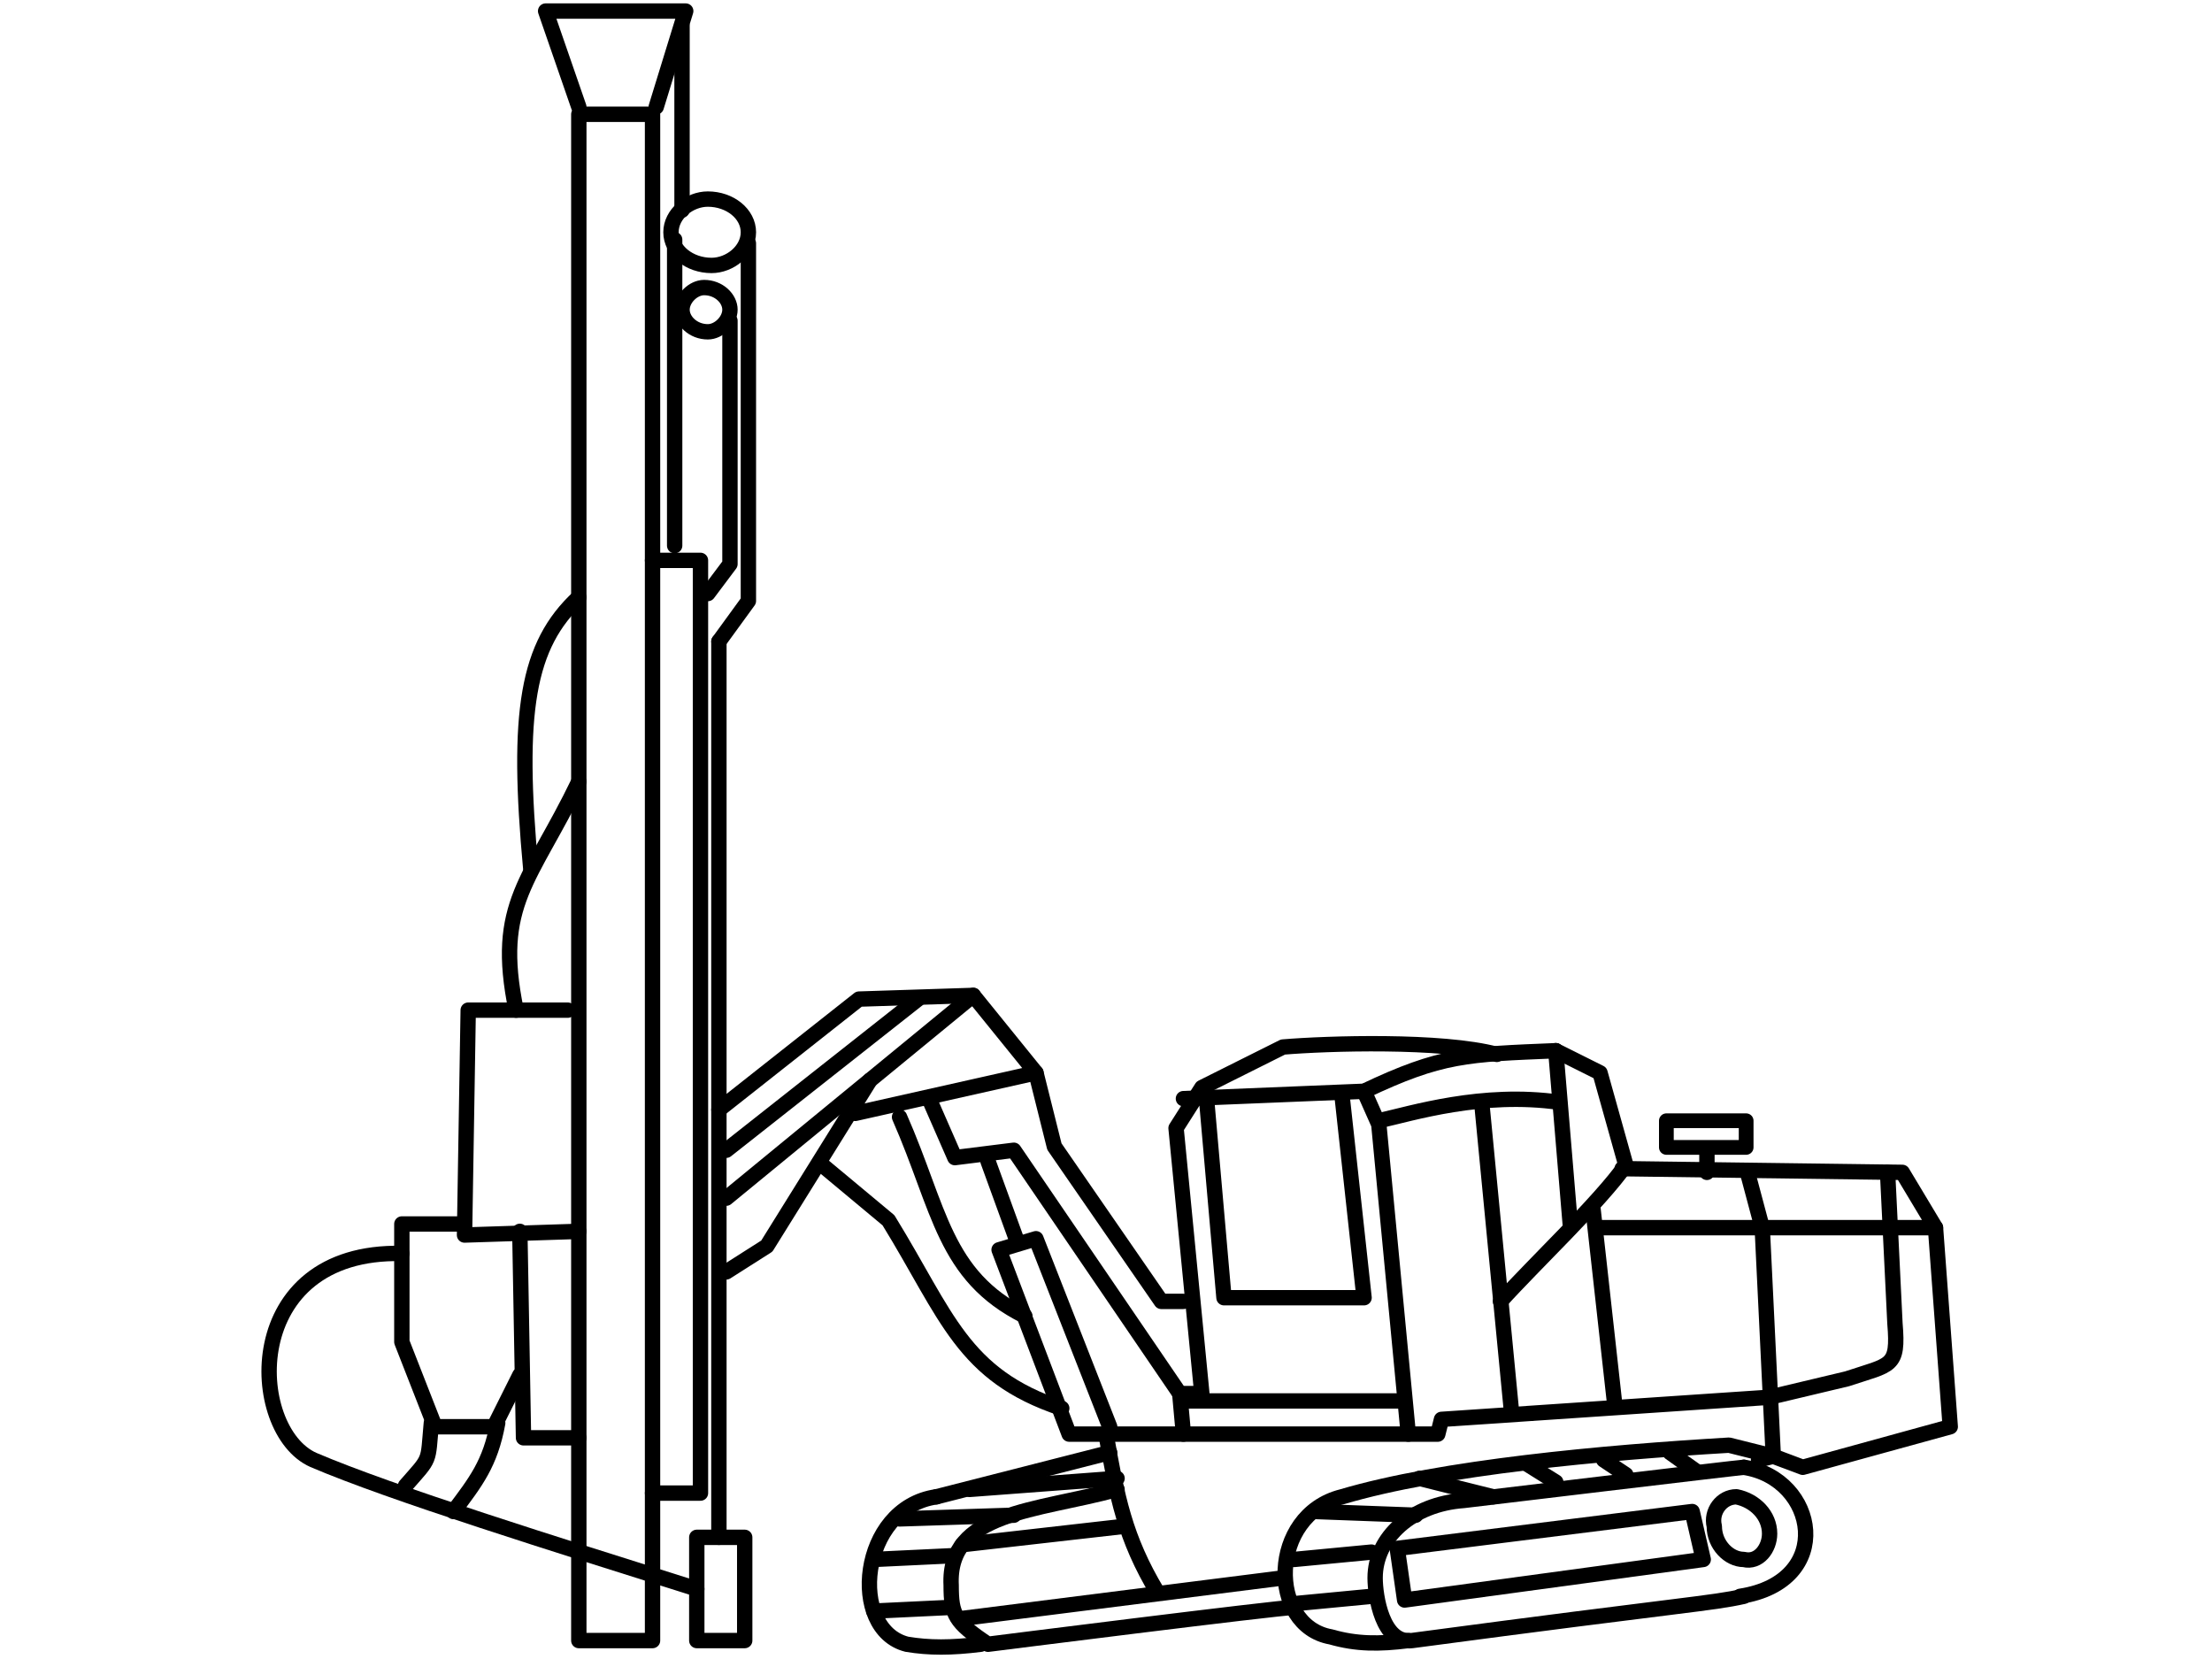<?xml version="1.0" encoding="UTF-8"?>
<!DOCTYPE svg PUBLIC "-//W3C//DTD SVG 1.1//EN" "http://www.w3.org/Graphics/SVG/1.1/DTD/svg11.dtd">
<!-- Creator: CorelDRAW X7 -->
<svg xmlns="http://www.w3.org/2000/svg" xml:space="preserve" width="600px" height="450px" version="1.1" style="shape-rendering:geometricPrecision; text-rendering:geometricPrecision; image-rendering:optimizeQuality; fill-rule:evenodd; clip-rule:evenodd"
viewBox="0 0 600 450"
 xmlns:xlink="http://www.w3.org/1999/xlink">
 <defs>
  <style type="text/css">
   <![CDATA[
    .str2 {stroke:black;stroke-width:3.999;stroke-linecap:round;stroke-linejoin:round}
    .str1 {stroke:black;stroke-width:4.166;stroke-linecap:round;stroke-linejoin:round}
    .str0 {stroke:black;stroke-width:4.166;stroke-linecap:round;stroke-linejoin:round}
    .fil0 {fill:none}
    .fil1 {fill:none;fill-rule:nonzero}
   ]]>
  </style>
 </defs>
 <g id="Layer_x0020_1">
  <polyline class="fil0 str0" points="477,396 481,395 489,398 529,387 525,333 516,318 440,317 "/>
  <path class="fil0 str0" d="M432 327l6 54m42 -2l-89 6 -1 4 -69 0 -1 -11 6 0 -7 -72 7 -11 22 -11c12,-1 43,-2 58,2m16 -1l12 6 7 25"/>
  <path class="fil0 str0" d="M407 353c9,-10 27,-27 34,-37"/>
  <line class="fil0 str0" x1="525" y1="333" x2="433" y2= "333" />
  <polyline class="fil0 str0" points="481,395 478,333 474,318 "/>
  <path class="fil0 str0" d="M480 379l21 -5c12,-4 14,-3 13,-15l-2 -41"/>
  <path class="fil0 str0" d="M321 298l49 -2c21,-10 28,-10 52,-11"/>
  <line class="fil0 str0" x1="322" y1="380" x2="380" y2= "380" />
  <polyline class="fil0 str0" points="382,389 374,305 370,296 "/>
  <path class="fil0 str0" d="M314 432c-9,-15 -11,-26 -14,-43"/>
  <polyline class="fil0 str0" points="301,387 281,336 271,339 290,389 321,389 "/>
  <line class="fil0 str0" x1="426" y1="333" x2="422" y2= "285" />
  <path class="fil0 str0" d="M374 304c9,-2 28,-8 49,-5"/>
  <line class="fil0 str0" x1="276" y1="337" x2="268" y2= "315" />
  <polyline class="fil0 str0" points="321,353 315,353 286,311 281,291 264,270 233,271 195,301 "/>
  <line class="fil0 str0" x1="197" y1="312" x2="249" y2= "271" />
  <line class="fil0 str0" x1="197" y1="325" x2="264" y2= "270" />
  <polyline class="fil0 str0" points="197,345 208,338 236,293 "/>
  <path class="fil1 str1" d="M303 404c-22,6 -46,6 -45,26 0,8 1,10 10,16 0,0 79,-10 83,-10"/>
  <path class="fil1 str1" d="M254 406c-21,3 -24,36 -8,40 6,1 12,1 20,0"/>
  <line class="fil0 str0" x1="195" y1="417" x2="195" y2= "174" />
  <path class="fil1 str1" d="M182 63c0,5 5,9 11,9 5,0 10,-4 10,-9 0,-5 -5,-9 -11,-9 -5,0 -10,4 -10,9z"/>
  <path class="fil1 str1" d="M185 84c0,3 3,6 7,6 3,0 6,-3 6,-6 0,-3 -3,-6 -7,-6 -3,0 -6,3 -6,6z"/>
  <polygon class="fil0 str0" points="157,31 177,31 177,445 157,445 "/>
  <line class="fil0 str0" x1="301" y1="394" x2="254" y2= "406" />
  <path class="fil1 str1" d="M473 398c-1,0 -76,9 -76,9 -14,1 -24,10 -24,21 0,5 2,18 10,17 75,-10 81,-10 90,-12"/>
  <path class="fil1 str1" d="M481 395l-12 -3c-34,2 -78,6 -105,14 -20,5 -20,35 -3,38 7,2 13,2 21,1"/>
  <polygon class="fil0 str0" points="381,434 379,420 459,410 462,423 "/>
  <path class="fil1 str1" d="M473 398c20,3 25,31 -1,35"/>
  <path class="fil0 str0" d="M278 357c-22,-11 -23,-29 -34,-54"/>
  <line class="fil0 str0" x1="281" y1="291" x2="232" y2= "302" />
  <path class="fil0 str0" d="M288 382c-27,-9 -31,-25 -47,-51l-18 -15"/>
  <polyline class="fil0 str0" points="177,405 190,405 190,152 177,152 "/>
  <polyline class="fil0 str0" points="195,174 203,163 203,66 "/>
  <polyline class="fil0 str0" points="192,161 198,153 198,87 "/>
  <polyline class="fil0 str0" points="157,29 148,3 186,3 178,29 "/>
  <polyline class="fil0 str0" points="157,334 126,335 127,274 154,274 "/>
  <polyline class="fil0 str0" points="141,373 134,387 118,387 109,364 109,332 125,332 "/>
  <path class="fil0 str0" d="M189 431c-38,-12 -83,-26 -104,-35 -18,-8 -20,-57 24,-56"/>
  <path class="fil0 str0" d="M110 403c7,-8 6,-6 7,-17"/>
  <path class="fil0 str0" d="M123 410c6,-8 10,-13 12,-24"/>
  <line class="fil0 str0" x1="305" y1="414" x2="261" y2= "419" />
  <line class="fil0 str0" x1="348" y1="428" x2="261" y2= "439" />
  <rect class="fil0 str2" x="452" y="304" width="21.638" height="7.23"/>
  <polyline class="fil0 str0" points="141,334 142,390 157,390 "/>
  <polyline class="fil0 str0" points="252,298 259,314 275,312 320,378 "/>
  <line class="fil0 str0" x1="258" y1="436" x2="237" y2= "437" />
  <line class="fil0 str0" x1="258" y1="422" x2="237" y2= "423" />
  <line class="fil0 str0" x1="275" y1="411" x2="244" y2= "412" />
  <line class="fil0 str0" x1="303" y1="401" x2="263" y2= "404" />
  <line class="fil0 str0" x1="410" y1="383" x2="402" y2= "300" />
  <polyline class="fil0 str0" points="364,297 370,352 332,352 327,295 "/>
  <path class="fil1 str1" d="M465 414c0,5 4,9 8,9 4,1 7,-3 7,-7 0,-5 -4,-9 -9,-10 -4,0 -7,4 -6,8z"/>
  <line class="fil0 str0" x1="372" y1="433" x2="351" y2= "435" />
  <line class="fil0 str0" x1="372" y1="421" x2="351" y2= "423" />
  <line class="fil0 str0" x1="384" y1="411" x2="357" y2= "410" />
  <line class="fil0 str0" x1="405" y1="406" x2="385" y2= "401" />
  <line class="fil0 str0" x1="422" y1="402" x2="414" y2= "397" />
  <line class="fil0 str0" x1="441" y1="400" x2="435" y2= "396" />
  <line class="fil0 str0" x1="460" y1="399" x2="453" y2= "394" />
  <line class="fil0 str0" x1="183" y1="148" x2="183" y2= "65" />
  <line class="fil0 str0" x1="185" y1="7" x2="185" y2= "57" />
  <path class="fil0 str0" d="M140 274c-6,-29 4,-35 17,-62"/>
  <path class="fil0 str0" d="M144 236c-4,-43 -1,-61 13,-74"/>
  <polygon class="fil0 str0" points="189,417 202,417 202,445 189,445 "/>
  <line class="fil0 str0" x1="463" y1="318" x2="463" y2= "313" />
 </g>
</svg>
